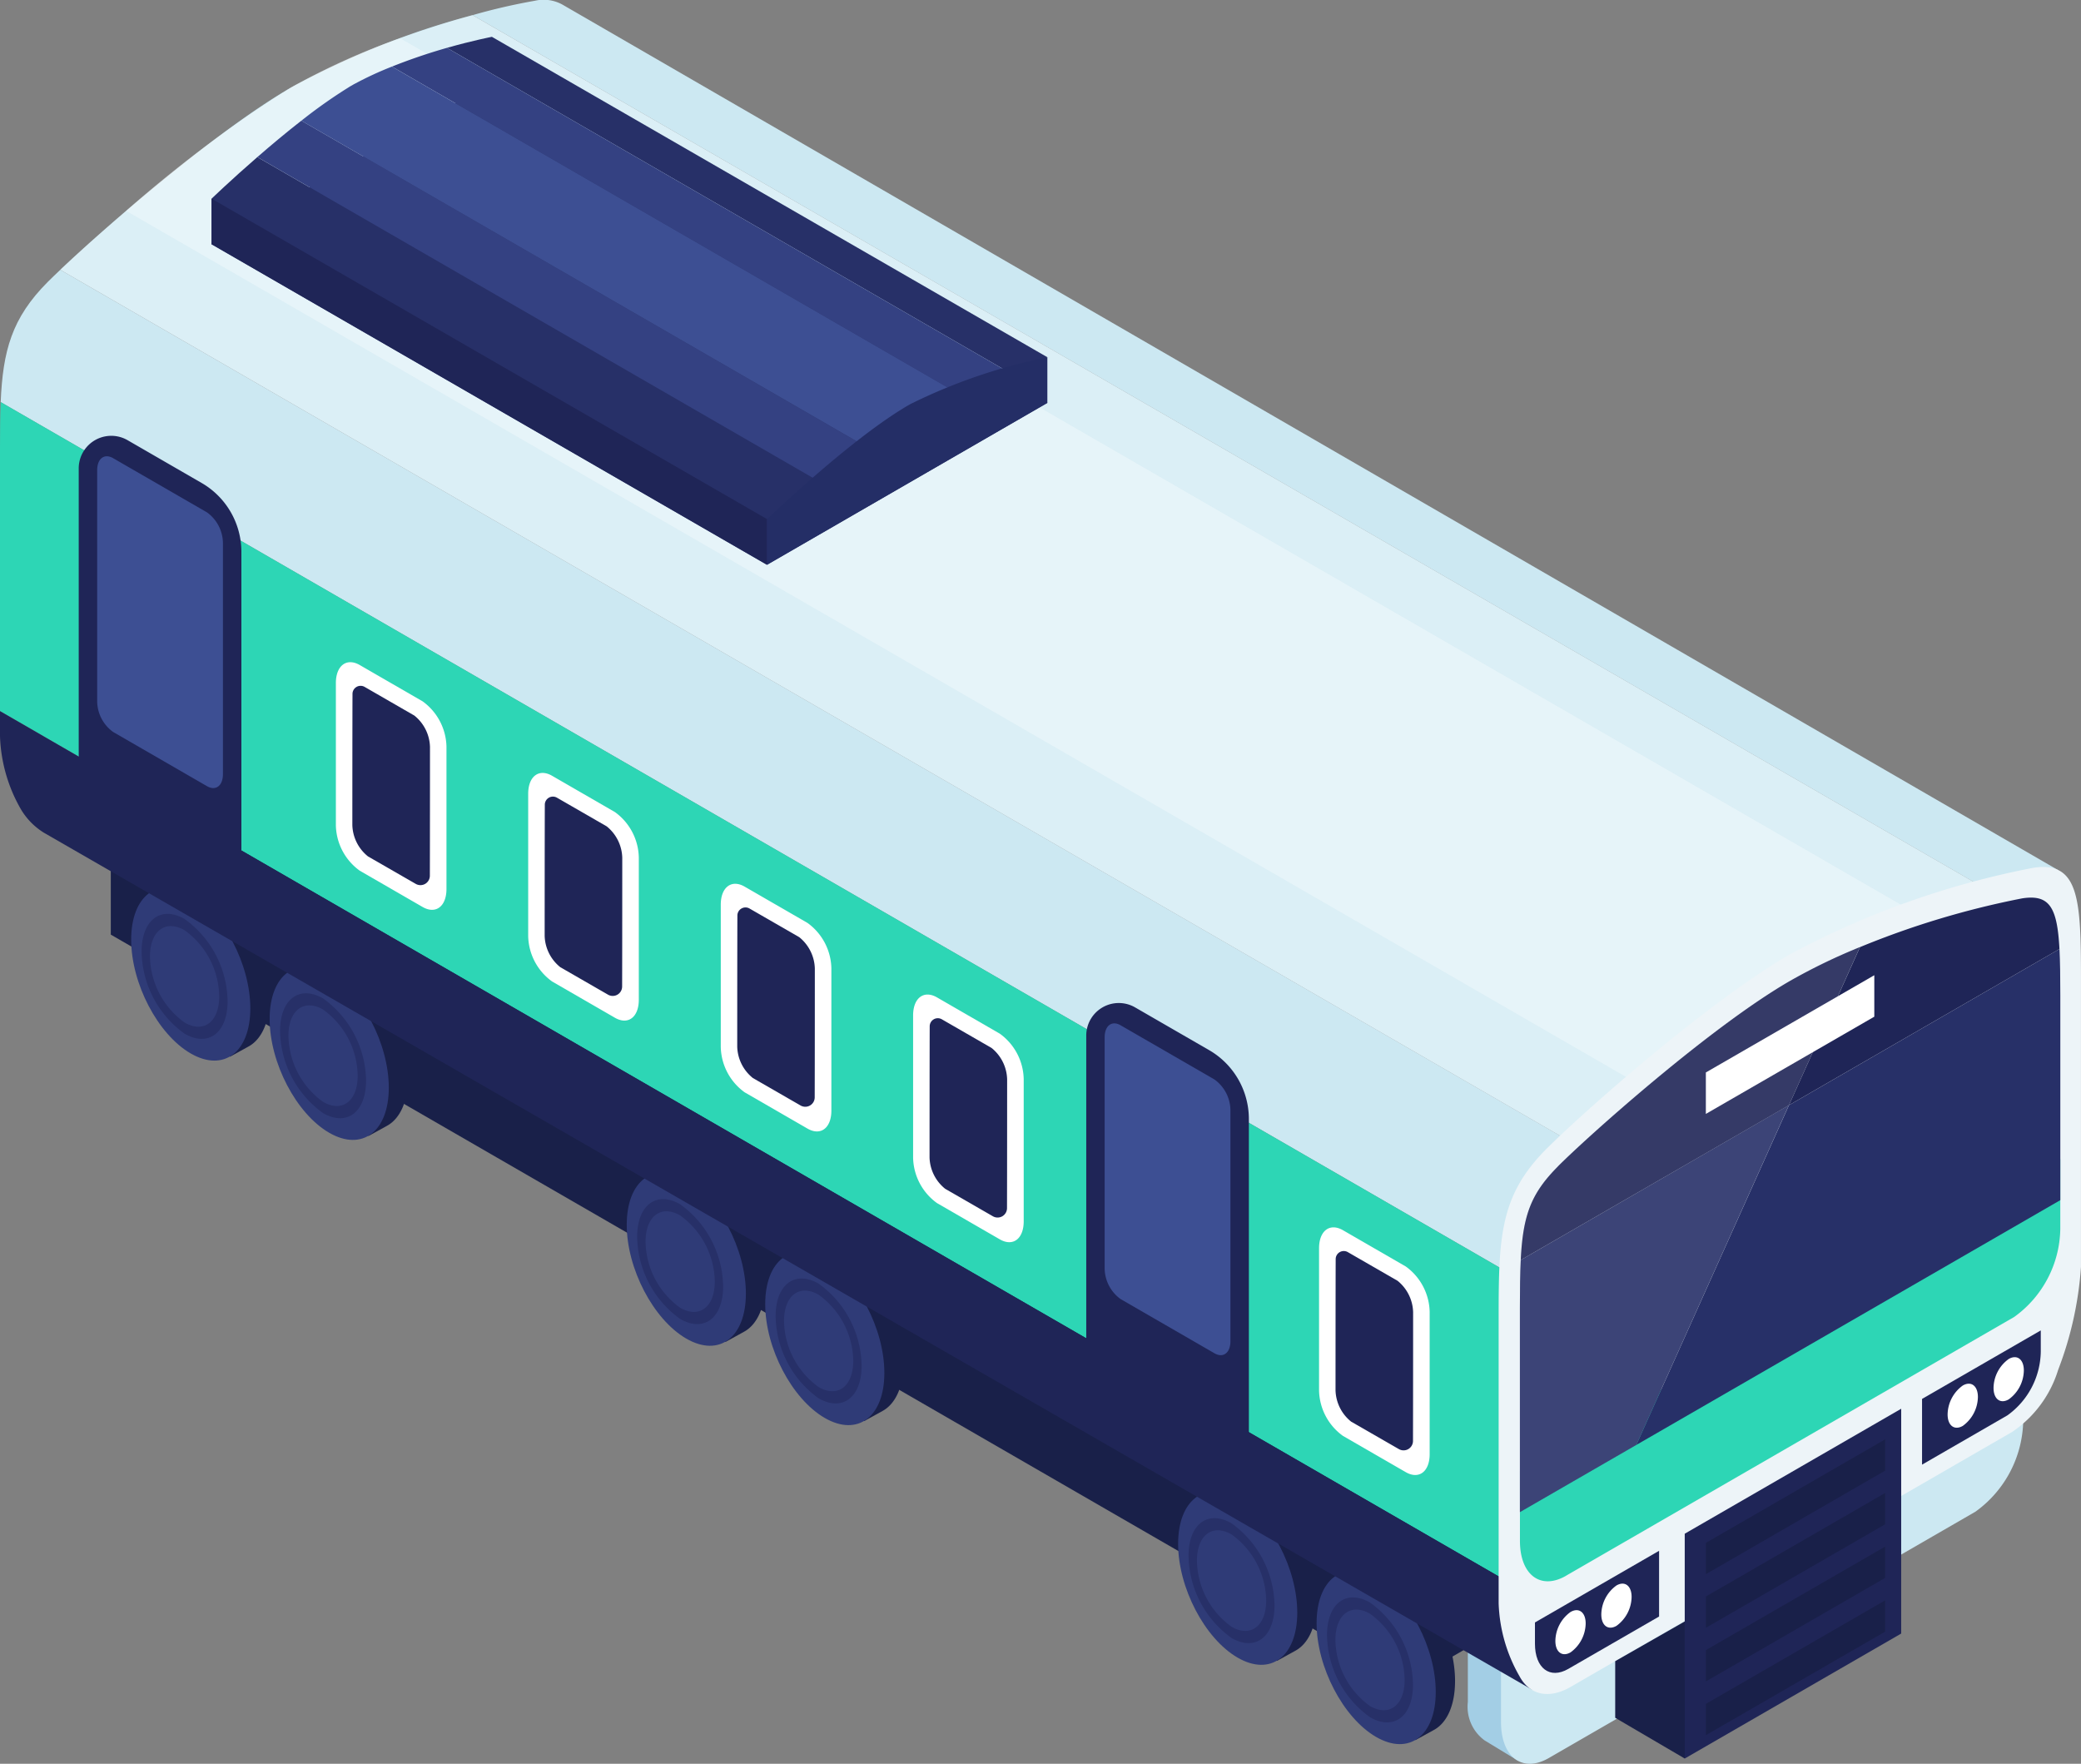 <svg id="system_06" xmlns="http://www.w3.org/2000/svg" xmlns:xlink="http://www.w3.org/1999/xlink" width="147.01" height="124.59" viewBox="0 0 147.01 124.59">
  <rect x="0" y="0" width="147.01" height="124.59" fill="#808080" stroke="none"/>
  <defs>
    <clipPath id="clip-path">
      <rect id="長方形_518" data-name="長方形 518" width="147.01" height="124.59" fill="none"/>
    </clipPath>
    <clipPath id="clip-path-3">
      <rect id="長方形_511" data-name="長方形 511" width="127.955" height="74.953" fill="none"/>
    </clipPath>
    <clipPath id="clip-path-4">
      <rect id="長方形_512" data-name="長方形 512" width="115.14" height="66.865" fill="none"/>
    </clipPath>
    <clipPath id="clip-path-5">
      <rect id="長方形_513" data-name="長方形 513" width="132.369" height="81.378" fill="none"/>
    </clipPath>
    <clipPath id="clip-path-7">
      <rect id="長方形_515" data-name="長方形 515" width="19.008" height="28.747" fill="none"/>
    </clipPath>
    <clipPath id="clip-path-8">
      <rect id="長方形_516" data-name="長方形 516" width="23.967" height="22.107" fill="none"/>
    </clipPath>
  </defs>
  <g id="グループ_991" data-name="グループ 991" clip-path="url(#clip-path)">
    <g id="グループ_990" data-name="グループ 990" transform="translate(0 0)">
      <g id="グループ_989" data-name="グループ 989" clip-path="url(#clip-path)">
        <path id="パス_17568" data-name="パス 17568" d="M109.318,66.463l-36.89,21.3v3.773a2.944,2.944,0,0,0,1.187,2.714L76,95.7l29.95-19.023a8.081,8.081,0,0,0,3.373-6.444V69.45l1.3-2.292Z" transform="translate(31.266 28.691)" fill="#a3cee5"/>
        <path id="パス_17569" data-name="パス 17569" d="M107.583,77.665,77.437,95.07c-1.863,1.075-3.373-.066-3.373-2.55V88.746l36.892-21.3v3.774a8.076,8.076,0,0,1-3.373,6.444" transform="translate(31.973 29.116)" fill="#cce8f2"/>
        <path id="パス_17570" data-name="パス 17570" d="M97.023,90.254,5.467,37.395V49.877l91.555,52.858Z" transform="translate(2.36 16.143)" fill="#192049"/>
        <path id="パス_17571" data-name="パス 17571" d="M99.452,62.2,69.416,79.544V92.026L99.452,74.685Z" transform="translate(29.966 26.852)" fill="#192049"/>
        <path id="パス_17572" data-name="パス 17572" d="M15.843,51.794c0-3.1-1.884-6.7-4.209-8.042a2.668,2.668,0,0,0-2.729-.2l-.011-.024-1.218.687-.238,2.567c0,.054-.011.1-.011.155a10.417,10.417,0,0,0,3.561,7.582l2.06,1.446,1.3-.716c.919-.5,1.495-1.725,1.495-3.452" transform="translate(3.206 18.676)" fill="#192049"/>
        <path id="パス_17573" data-name="パス 17573" d="M14.89,52.331c0,3.1-1.884,4.524-4.209,3.183S6.473,50.57,6.473,47.472s1.884-4.524,4.208-3.183,4.209,4.942,4.209,8.042" transform="translate(2.794 18.901)" fill="#2f3b77"/>
        <path id="パス_17574" data-name="パス 17574" d="M13.061,51.258c0,2.236-1.36,3.264-3.037,2.295a7.267,7.267,0,0,1-3.037-5.8c0-2.236,1.359-3.264,3.037-2.3a7.274,7.274,0,0,1,3.037,5.8" transform="translate(3.017 19.465)" fill="#273068"/>
        <path id="パス_17575" data-name="パス 17575" d="M12.292,50.658c0,1.8-1.094,2.629-2.445,1.848A5.859,5.859,0,0,1,7.4,47.835c0-1.8,1.1-2.629,2.445-1.848a5.85,5.85,0,0,1,2.445,4.672" transform="translate(3.195 19.725)" fill="#2f3b77"/>
        <path id="パス_17576" data-name="パス 17576" d="M22.676,55.707c0-3.1-1.884-6.7-4.209-8.042a2.668,2.668,0,0,0-2.729-.2l-.011-.024-1.218.687-.238,2.567c0,.054-.011.1-.011.156a10.416,10.416,0,0,0,3.561,7.581l2.06,1.446,1.3-.716c.919-.5,1.495-1.725,1.495-3.452" transform="translate(6.155 20.365)" fill="#192049"/>
        <path id="パス_17577" data-name="パス 17577" d="M21.722,56.244c0,3.1-1.884,4.524-4.209,3.183s-4.208-4.944-4.208-8.043,1.884-4.523,4.208-3.181,4.209,4.942,4.209,8.042" transform="translate(5.744 20.59)" fill="#2f3b77"/>
        <path id="パス_17578" data-name="パス 17578" d="M19.894,55.172c0,2.236-1.36,3.264-3.037,2.3a7.272,7.272,0,0,1-3.037-5.8c0-2.236,1.359-3.264,3.037-2.3a7.274,7.274,0,0,1,3.037,5.8" transform="translate(5.966 21.155)" fill="#273068"/>
        <path id="パス_17579" data-name="パス 17579" d="M19.124,54.571c0,1.8-1.1,2.629-2.445,1.848a5.859,5.859,0,0,1-2.445-4.672c0-1.8,1.1-2.629,2.445-1.848a5.854,5.854,0,0,1,2.445,4.672" transform="translate(6.144 21.414)" fill="#2f3b77"/>
        <path id="パス_17580" data-name="パス 17580" d="M40.295,65.866c0-3.1-1.884-6.7-4.209-8.042a2.668,2.668,0,0,0-2.729-.2l-.011-.024-1.218.687-.238,2.567c0,.054-.011.1-.011.155a10.417,10.417,0,0,0,3.561,7.582l2.06,1.446,1.3-.716c.919-.5,1.495-1.725,1.495-3.452" transform="translate(13.761 24.751)" fill="#192049"/>
        <path id="パス_17581" data-name="パス 17581" d="M39.342,66.4c0,3.1-1.884,4.524-4.209,3.181s-4.208-4.942-4.208-8.04,1.884-4.524,4.208-3.183S39.342,63.3,39.342,66.4" transform="translate(13.35 24.976)" fill="#2f3b77"/>
        <path id="パス_17582" data-name="パス 17582" d="M37.513,65.331c0,2.236-1.36,3.264-3.037,2.295a7.27,7.27,0,0,1-3.037-5.8c0-2.236,1.359-3.264,3.037-2.3a7.274,7.274,0,0,1,3.037,5.8" transform="translate(13.572 25.541)" fill="#273068"/>
        <path id="パス_17583" data-name="パス 17583" d="M36.744,64.73c0,1.8-1.1,2.629-2.445,1.848a5.854,5.854,0,0,1-2.445-4.672c0-1.8,1.1-2.629,2.445-1.848a5.854,5.854,0,0,1,2.445,4.672" transform="translate(13.751 25.8)" fill="#2f3b77"/>
        <path id="パス_17584" data-name="パス 17584" d="M47.128,69.779c0-3.1-1.884-6.7-4.209-8.042a2.668,2.668,0,0,0-2.729-.2l-.011-.024L38.96,62.2l-.238,2.567c0,.054-.011.1-.011.156A10.417,10.417,0,0,0,42.272,72.5l2.06,1.446,1.3-.716c.919-.5,1.495-1.725,1.495-3.452" transform="translate(16.711 26.44)" fill="#192049"/>
        <path id="パス_17585" data-name="パス 17585" d="M46.175,70.317c0,3.1-1.884,4.524-4.209,3.181s-4.208-4.942-4.208-8.042,1.884-4.523,4.208-3.181,4.209,4.942,4.209,8.042" transform="translate(16.3 26.665)" fill="#2f3b77"/>
        <path id="パス_17586" data-name="パス 17586" d="M44.346,69.244c0,2.236-1.36,3.264-3.037,2.3a7.272,7.272,0,0,1-3.037-5.8c0-2.236,1.359-3.264,3.037-2.3a7.274,7.274,0,0,1,3.037,5.8" transform="translate(16.522 27.23)" fill="#273068"/>
        <path id="パス_17587" data-name="パス 17587" d="M43.577,68.643c0,1.8-1.1,2.629-2.445,1.848a5.856,5.856,0,0,1-2.445-4.672c0-1.8,1.1-2.629,2.445-1.848a5.854,5.854,0,0,1,2.445,4.672" transform="translate(16.7 27.489)" fill="#2f3b77"/>
        <path id="パス_17588" data-name="パス 17588" d="M67.5,81.605c0-3.1-1.884-6.7-4.209-8.042a2.668,2.668,0,0,0-2.729-.2l-.011-.024-1.218.687L59.1,76.59c0,.054-.013.1-.013.156a10.418,10.418,0,0,0,3.562,7.581l2.06,1.446,1.3-.716c.919-.5,1.495-1.727,1.495-3.452" transform="translate(25.506 31.545)" fill="#192049"/>
        <path id="パス_17589" data-name="パス 17589" d="M66.549,82.142c0,3.1-1.884,4.524-4.209,3.183s-4.208-4.944-4.208-8.042,1.884-4.524,4.208-3.183,4.209,4.942,4.209,8.042" transform="translate(25.095 31.77)" fill="#2f3b77"/>
        <path id="パス_17590" data-name="パス 17590" d="M64.72,81.069c0,2.236-1.36,3.264-3.037,2.3a7.272,7.272,0,0,1-3.037-5.8c0-2.236,1.359-3.264,3.037-2.3a7.274,7.274,0,0,1,3.037,5.8" transform="translate(25.317 32.335)" fill="#273068"/>
        <path id="パス_17591" data-name="パス 17591" d="M63.951,80.469c0,1.8-1.1,2.627-2.445,1.848a5.859,5.859,0,0,1-2.445-4.672c0-1.8,1.1-2.629,2.445-1.848a5.854,5.854,0,0,1,2.445,4.672" transform="translate(25.496 32.594)" fill="#2f3b77"/>
        <path id="パス_17592" data-name="パス 17592" d="M74.335,85.518c0-3.1-1.884-6.7-4.209-8.042a2.668,2.668,0,0,0-2.729-.2l-.011-.024-1.218.687L65.93,80.5c0,.054-.013.1-.013.155a10.418,10.418,0,0,0,3.562,7.582l2.06,1.445,1.3-.714c.919-.5,1.495-1.727,1.495-3.452" transform="translate(28.456 33.234)" fill="#192049"/>
        <path id="パス_17593" data-name="パス 17593" d="M73.382,86.055c0,3.1-1.884,4.524-4.209,3.183s-4.208-4.944-4.208-8.042,1.884-4.524,4.208-3.183,4.209,4.942,4.209,8.042" transform="translate(28.045 33.459)" fill="#2f3b77"/>
        <path id="パス_17594" data-name="パス 17594" d="M71.553,84.983c0,2.236-1.36,3.264-3.037,2.295a7.267,7.267,0,0,1-3.037-5.8c0-2.236,1.359-3.264,3.037-2.3a7.274,7.274,0,0,1,3.037,5.8" transform="translate(28.267 34.024)" fill="#273068"/>
        <path id="パス_17595" data-name="パス 17595" d="M70.784,84.382c0,1.8-1.1,2.629-2.445,1.848a5.859,5.859,0,0,1-2.445-4.672c0-1.8,1.1-2.629,2.445-1.848a5.854,5.854,0,0,1,2.445,4.672" transform="translate(28.445 34.283)" fill="#2f3b77"/>
        <path id="パス_17596" data-name="パス 17596" d="M135.355,61.478,29.659.321l0,0A2.757,2.757,0,0,0,27.71.055,42.911,42.911,0,0,0,23.318,1.07L133.352,64.6Z" transform="translate(10.066 0)" fill="#cce8f2"/>
        <path id="パス_17597" data-name="パス 17597" d="M126.86,84.1,4.243,13.312c-.342.325-.653.623-.892.863C.813,16.722.187,19.039.034,22.658l121.558,70.18,5.8-9.043Z" transform="translate(0.015 5.747)" fill="#cce8f2"/>
        <path id="パス_17598" data-name="パス 17598" d="M126.126,89.22l16.009-24.944L32.1.747A57.756,57.756,0,0,0,19.288,5.852C14.034,8.886,6.281,15.6,2.974,18.735L125.592,89.529Z" transform="translate(1.284 0.322)" fill="#cce8f2"/>
        <g id="グループ_973" data-name="グループ 973" transform="translate(4.258 14.898)" opacity="0.3">
          <g id="グループ_972" data-name="グループ 972">
            <g id="グループ_971" data-name="グループ 971" clip-path="url(#clip-path-3)">
              <path id="パス_17599" data-name="パス 17599" d="M127.439,79.582,7.623,10.406C5.744,12.015,4.1,13.5,2.974,14.566L125.591,85.359l.534-.308,4.8-7.483Z" transform="translate(-2.974 -10.406)" fill="#fff"/>
            </g>
          </g>
        </g>
        <g id="グループ_976" data-name="グループ 976" transform="translate(28.28 1.07)" opacity="0.3">
          <g id="グループ_975" data-name="グループ 975">
            <g id="グループ_974" data-name="グループ 974" clip-path="url(#clip-path-4)">
              <path id="パス_17600" data-name="パス 17600" d="M134.892,64.276,24.857.748c-1.522.421-3.28.968-5.1,1.626l113,65.239Z" transform="translate(-19.753 -0.748)" fill="#fff"/>
            </g>
          </g>
        </g>
        <g id="グループ_979" data-name="グループ 979" transform="translate(8.908 2.696)" opacity="0.3">
          <g id="グループ_978" data-name="グループ 978">
            <g id="グループ_977" data-name="グループ 977" clip-path="url(#clip-path-5)">
              <path id="パス_17601" data-name="パス 17601" d="M129.526,81.247l9.065-14.124-113-65.239a48.7,48.7,0,0,0-7.71,3.478A89.888,89.888,0,0,0,6.222,14.085L126.037,83.261Z" transform="translate(-6.222 -1.883)" fill="#fff"/>
            </g>
          </g>
        </g>
        <g id="グループ_982" data-name="グループ 982" transform="translate(8.908 2.696)" opacity="0.3">
          <g id="グループ_981" data-name="グループ 981">
            <g id="グループ_980" data-name="グループ 980" clip-path="url(#clip-path-5)">
              <path id="パス_17602" data-name="パス 17602" d="M129.526,81.247l9.065-14.124-113-65.239a48.7,48.7,0,0,0-7.71,3.478A89.888,89.888,0,0,0,6.222,14.085L126.037,83.261Z" transform="translate(-6.222 -1.883)" fill="#fff"/>
            </g>
          </g>
        </g>
        <path id="パス_17603" data-name="パス 17603" d="M121.606,90.02.05,19.839C.009,20.817,0,21.885,0,23.083V41.667l111.371,64.3Z" transform="translate(0 8.564)" fill="#2dd6b5"/>
        <path id="パス_17604" data-name="パス 17604" d="M1.475,42.016A4.868,4.868,0,0,0,3.1,43.675l105.166,60.556,3.11-4.845L0,35.085V36.86a11.048,11.048,0,0,0,1.475,5.156" transform="translate(0 15.146)" fill="#1f2557"/>
        <path id="パス_17605" data-name="パス 17605" d="M79.023,100.7c-1.506.869-2.886.58-3.6-.757a11.048,11.048,0,0,1-1.475-5.156V74.427c0-5.638.143-8.493,3.366-11.727,2.548-2.557,11.406-10.4,17.2-13.747a60.562,60.562,0,0,1,17.206-6.12c3.223-.487,3.366,2.2,3.366,7.84V71.031a24.946,24.946,0,0,1-1.612,7.266,8.174,8.174,0,0,1-3.236,4.377Z" transform="translate(31.922 18.466)" fill="#edf4f8"/>
        <path id="パス_17606" data-name="パス 17606" d="M78.253,86.621l31.662-18.28a7.8,7.8,0,0,0,3.257-6.224V57.187L75,79.228v4.931c0,2.4,1.459,3.5,3.257,2.463" transform="translate(32.375 24.687)" fill="#2dd6b5"/>
        <path id="パス_17607" data-name="パス 17607" d="M110.634,46.823,91.525,57.856l-10.785,24,29.954-17.293V50.114c0-1.309-.013-2.391-.06-3.291" transform="translate(34.855 20.213)" fill="#273068"/>
        <path id="パス_17608" data-name="パス 17608" d="M107.382,47.918c-.157-2.971-.714-3.867-2.623-3.579a60.4,60.4,0,0,0-11.468,3.445L88.273,58.95Z" transform="translate(38.106 19.118)" fill="#1f2557"/>
        <path id="パス_17609" data-name="パス 17609" d="M75.056,65.469c-.047.955-.06,2.052-.06,3.36V83.276l8.224-4.747L94,54.529Z" transform="translate(32.375 23.539)" fill="#273068"/>
        <g id="グループ_985" data-name="グループ 985" transform="translate(107.371 78.068)" opacity="0.1">
          <g id="グループ_984" data-name="グループ 984">
            <g id="グループ_983" data-name="グループ 983" clip-path="url(#clip-path-7)">
              <path id="パス_17610" data-name="パス 17610" d="M75.056,65.469c-.047.955-.06,2.052-.06,3.36V83.276l8.224-4.747L94,54.529Z" transform="translate(-74.996 -54.529)" fill="#fff"/>
            </g>
          </g>
        </g>
        <path id="パス_17611" data-name="パス 17611" d="M77.661,62.228c-1.908,1.916-2.467,3.456-2.623,6.607L93.986,57.9,99,46.729a41.593,41.593,0,0,0-4.938,2.388c-5.6,3.228-14.214,10.911-16.406,13.111" transform="translate(32.393 20.172)" fill="#1f2557"/>
        <g id="グループ_988" data-name="グループ 988" transform="translate(107.431 66.901)" opacity="0.1">
          <g id="グループ_987" data-name="グループ 987">
            <g id="グループ_986" data-name="グループ 986" clip-path="url(#clip-path-8)">
              <path id="パス_17612" data-name="パス 17612" d="M77.661,62.228c-1.908,1.916-2.467,3.456-2.623,6.607L93.986,57.9,99,46.729a41.593,41.593,0,0,0-4.938,2.388c-5.6,3.228-14.214,10.911-16.406,13.111" transform="translate(-75.038 -46.729)" fill="#fff"/>
            </g>
          </g>
        </g>
        <path id="パス_17613" data-name="パス 17613" d="M84.508,76.515l-8.769,5.061v1.5c0,1.734,1.054,2.531,2.355,1.781l6.414-3.7Z" transform="translate(32.696 33.031)" fill="#1f2557"/>
        <path id="パス_17614" data-name="パス 17614" d="M94.84,70.482v4.642l6.03-3.482a5.642,5.642,0,0,0,2.357-4.5v-1.5Z" transform="translate(40.941 28.336)" fill="#1f2557"/>
        <path id="パス_17615" data-name="パス 17615" d="M78.887,80.382a2.567,2.567,0,0,1-1.069,2.044c-.591.341-1.071-.021-1.071-.809a2.562,2.562,0,0,1,1.071-2.044c.59-.341,1.069.021,1.069.809" transform="translate(33.131 34.295)" fill="#fff"/>
        <path id="パス_17616" data-name="パス 17616" d="M81.154,79.073a2.567,2.567,0,0,1-1.069,2.044c-.591.341-1.071-.021-1.071-.809a2.562,2.562,0,0,1,1.071-2.044c.59-.341,1.069.021,1.069.809" transform="translate(34.109 33.73)" fill="#fff"/>
        <path id="パス_17617" data-name="パス 17617" d="M98.241,69.208a2.565,2.565,0,0,1-1.069,2.044c-.591.341-1.071-.021-1.071-.809A2.562,2.562,0,0,1,97.172,68.4c.59-.341,1.069.021,1.069.809" transform="translate(41.486 29.471)" fill="#fff"/>
        <path id="パス_17618" data-name="パス 17618" d="M100.508,67.9a2.565,2.565,0,0,1-1.069,2.044c-.591.341-1.071-.021-1.071-.809a2.562,2.562,0,0,1,1.071-2.044c.59-.341,1.069.021,1.069.809" transform="translate(42.464 28.906)" fill="#fff"/>
        <path id="パス_17619" data-name="パス 17619" d="M96.071,51.046l-11.9,6.868V54.986l11.9-6.869Z" transform="translate(36.337 20.771)" fill="#fff"/>
        <path id="パス_17620" data-name="パス 17620" d="M18.26,47.4l4.44,2.563c.928.535,1.687-.037,1.687-1.274V38.659A4.054,4.054,0,0,0,22.7,35.437l-4.44-2.564c-.928-.535-1.687.039-1.687,1.276v10.03A4.054,4.054,0,0,0,18.26,47.4" transform="translate(7.154 14.104)" fill="#fff"/>
        <path id="パス_17621" data-name="パス 17621" d="M18.491,45.888a2.94,2.94,0,0,1-1.105-2.215s0-6.7.011-9.266a.572.572,0,0,1,.86-.491l3.509,2.023a2.943,2.943,0,0,1,1.105,2.215s0,6.428-.009,9.1a.665.665,0,0,1-1,.573Z" transform="translate(7.505 14.607)" fill="#1f2557"/>
        <path id="パス_17622" data-name="パス 17622" d="M27.75,52.866l4.44,2.563c.928.535,1.687-.037,1.687-1.274V44.124A4.054,4.054,0,0,0,32.189,40.9l-4.44-2.564c-.928-.535-1.687.039-1.687,1.276v10.03a4.054,4.054,0,0,0,1.687,3.223" transform="translate(11.251 16.463)" fill="#fff"/>
        <path id="パス_17623" data-name="パス 17623" d="M27.98,51.354a2.94,2.94,0,0,1-1.105-2.215s0-6.7.011-9.266a.572.572,0,0,1,.86-.491l3.511,2.023a2.946,2.946,0,0,1,1.1,2.215s0,6.428-.009,9.1a.665.665,0,0,1-1,.573Z" transform="translate(11.602 16.967)" fill="#1f2557"/>
        <path id="パス_17624" data-name="パス 17624" d="M37.252,58.335l4.44,2.563c.928.535,1.687-.037,1.687-1.274V49.593a4.054,4.054,0,0,0-1.687-3.223l-4.44-2.564c-.928-.535-1.687.039-1.687,1.276v10.03a4.054,4.054,0,0,0,1.687,3.223" transform="translate(15.353 18.824)" fill="#fff"/>
        <path id="パス_17625" data-name="パス 17625" d="M37.482,56.822a2.94,2.94,0,0,1-1.105-2.215s0-6.7.011-9.266a.572.572,0,0,1,.86-.491l3.511,2.023a2.946,2.946,0,0,1,1.1,2.215s0,6.428-.009,9.1a.665.665,0,0,1-1,.573Z" transform="translate(15.704 19.328)" fill="#1f2557"/>
        <path id="パス_17626" data-name="パス 17626" d="M46.742,63.8l4.44,2.563c.928.535,1.687-.037,1.687-1.274V55.058a4.054,4.054,0,0,0-1.687-3.223l-4.44-2.564c-.928-.535-1.687.039-1.687,1.276v10.03A4.054,4.054,0,0,0,46.742,63.8" transform="translate(19.45 21.183)" fill="#fff"/>
        <path id="パス_17627" data-name="パス 17627" d="M46.972,62.288a2.94,2.94,0,0,1-1.105-2.215s0-6.7.011-9.266a.572.572,0,0,1,.86-.491l3.51,2.023a2.946,2.946,0,0,1,1.1,2.215s0,6.428-.009,9.1a.665.665,0,0,1-1,.573Z" transform="translate(19.8 21.687)" fill="#1f2557"/>
        <path id="パス_17628" data-name="パス 17628" d="M66.773,75.286l4.44,2.563c.928.535,1.687-.037,1.687-1.274V66.544a4.054,4.054,0,0,0-1.687-3.223l-4.44-2.564c-.928-.534-1.687.039-1.687,1.276v10.03a4.054,4.054,0,0,0,1.687,3.223" transform="translate(28.097 26.142)" fill="#fff"/>
        <path id="パス_17629" data-name="パス 17629" d="M67,73.774A2.94,2.94,0,0,1,65.9,71.56s0-6.7.011-9.266a.572.572,0,0,1,.86-.491l3.51,2.023a2.946,2.946,0,0,1,1.1,2.215s0,6.428-.009,9.1a.665.665,0,0,1-1,.573Z" transform="translate(28.447 26.646)" fill="#1f2557"/>
        <path id="パス_17630" data-name="パス 17630" d="M15.376,56.045,3.884,49.409v-25.6a2.3,2.3,0,0,1,3.458-1.994l5.224,3.017a5.623,5.623,0,0,1,2.81,4.869Z" transform="translate(1.677 9.283)" fill="#1f2557"/>
        <path id="パス_17631" data-name="パス 17631" d="M5.922,41.987l6.63,3.828c.62.358,1.127-.026,1.127-.852V28.628a2.709,2.709,0,0,0-1.127-2.153l-6.63-3.828c-.62-.358-1.127.026-1.127.852V39.834a2.709,2.709,0,0,0,1.127,2.153" transform="translate(2.07 9.718)" fill="#3d4f93"/>
        <path id="パス_17632" data-name="パス 17632" d="M65.088,84.024,53.6,77.388v-25.6A2.3,2.3,0,0,1,57.052,49.8l5.226,3.017a5.623,5.623,0,0,1,2.81,4.869Z" transform="translate(23.137 21.361)" fill="#1f2557"/>
        <path id="パス_17633" data-name="パス 17633" d="M55.634,69.967l6.63,3.828c.62.358,1.128-.026,1.128-.852V56.608a2.71,2.71,0,0,0-1.128-2.153l-6.63-3.828c-.62-.358-1.127.026-1.127.852V67.814a2.709,2.709,0,0,0,1.127,2.153" transform="translate(23.53 21.797)" fill="#3d4f93"/>
        <path id="パス_17634" data-name="パス 17634" d="M10.433,15.492l39.24,22.655L69.49,26.705,30.251,4.05Z" transform="translate(4.504 1.748)" fill="#273068"/>
        <path id="パス_17635" data-name="パス 17635" d="M64.473,24.452,25.229,1.817s-1.337.258-3.174.779L62.192,25.769Z" transform="translate(9.521 0.784)" fill="#273068"/>
        <path id="パス_17636" data-name="パス 17636" d="M10.439,10.69v3.226L13.234,12.3,49.683,33.325l4.143-2.392L13.673,7.751C11.8,9.377,10.439,10.69,10.439,10.69" transform="translate(4.506 3.346)" fill="#273068"/>
        <path id="パス_17637" data-name="パス 17637" d="M49.683,32.439,10.439,9.8v3.226L49.683,35.664Z" transform="translate(4.506 4.232)" fill="#1f2557"/>
        <path id="パス_17638" data-name="パス 17638" d="M63.364,25.534,23.227,2.361A40.208,40.208,0,0,0,19.34,3.685L60.273,27.318Z" transform="translate(8.349 1.019)" fill="#344182"/>
        <path id="パス_17639" data-name="パス 17639" d="M12.7,8.527,52.851,31.709l3.781-2.183L15.806,5.954c-1.091.852-2.165,1.752-3.108,2.573" transform="translate(5.482 2.57)" fill="#344182"/>
        <path id="パス_17640" data-name="パス 17640" d="M21.27,3.286a24.107,24.107,0,0,0-2.6,1.2c-.046.024-.086.043-.133.072l-.107.063-.109.06c-.047.029-.087.056-.133.084a35.688,35.688,0,0,0-3.319,2.344L55.7,30.677,62.2,26.919Z" transform="translate(6.419 1.418)" fill="#3d4f93"/>
        <path id="パス_17641" data-name="パス 17641" d="M47.994,20.927c-.046.024-.086.044-.133.072l-.109.063c-.034.021-.072.04-.107.062s-.087.054-.133.083c-4.059,2.464-9.661,7.856-9.661,7.856v3.224l19.8-11.433V17.627a39.2,39.2,0,0,0-9.661,3.3" transform="translate(16.339 7.609)" fill="#242e66"/>
        <path id="パス_17642" data-name="パス 17642" d="M98.421,85.387,83.13,94.215V78.334l15.292-8.828Z" transform="translate(35.886 30.005)" fill="#1f2557"/>
        <path id="パス_17643" data-name="パス 17643" d="M79.7,82.808v4l4.915,2.879V80Z" transform="translate(34.404 34.534)" fill="#192049"/>
        <path id="パス_17644" data-name="パス 17644" d="M96.839,71.016,84.174,78.327v2.211l12.665-7.313Z" transform="translate(36.337 30.657)" fill="#192049"/>
        <path id="パス_17645" data-name="パス 17645" d="M96.839,73.661,84.174,80.973v2.211l12.665-7.312Z" transform="translate(36.337 31.799)" fill="#192049"/>
        <path id="パス_17646" data-name="パス 17646" d="M96.839,76.307,84.174,83.619v2.211l12.665-7.313Z" transform="translate(36.337 32.941)" fill="#192049"/>
        <path id="パス_17647" data-name="パス 17647" d="M96.839,78.96,84.174,86.271v2.211l12.665-7.313Z" transform="translate(36.337 34.086)" fill="#192049"/>
      </g>
    </g>
  </g>
</svg>
